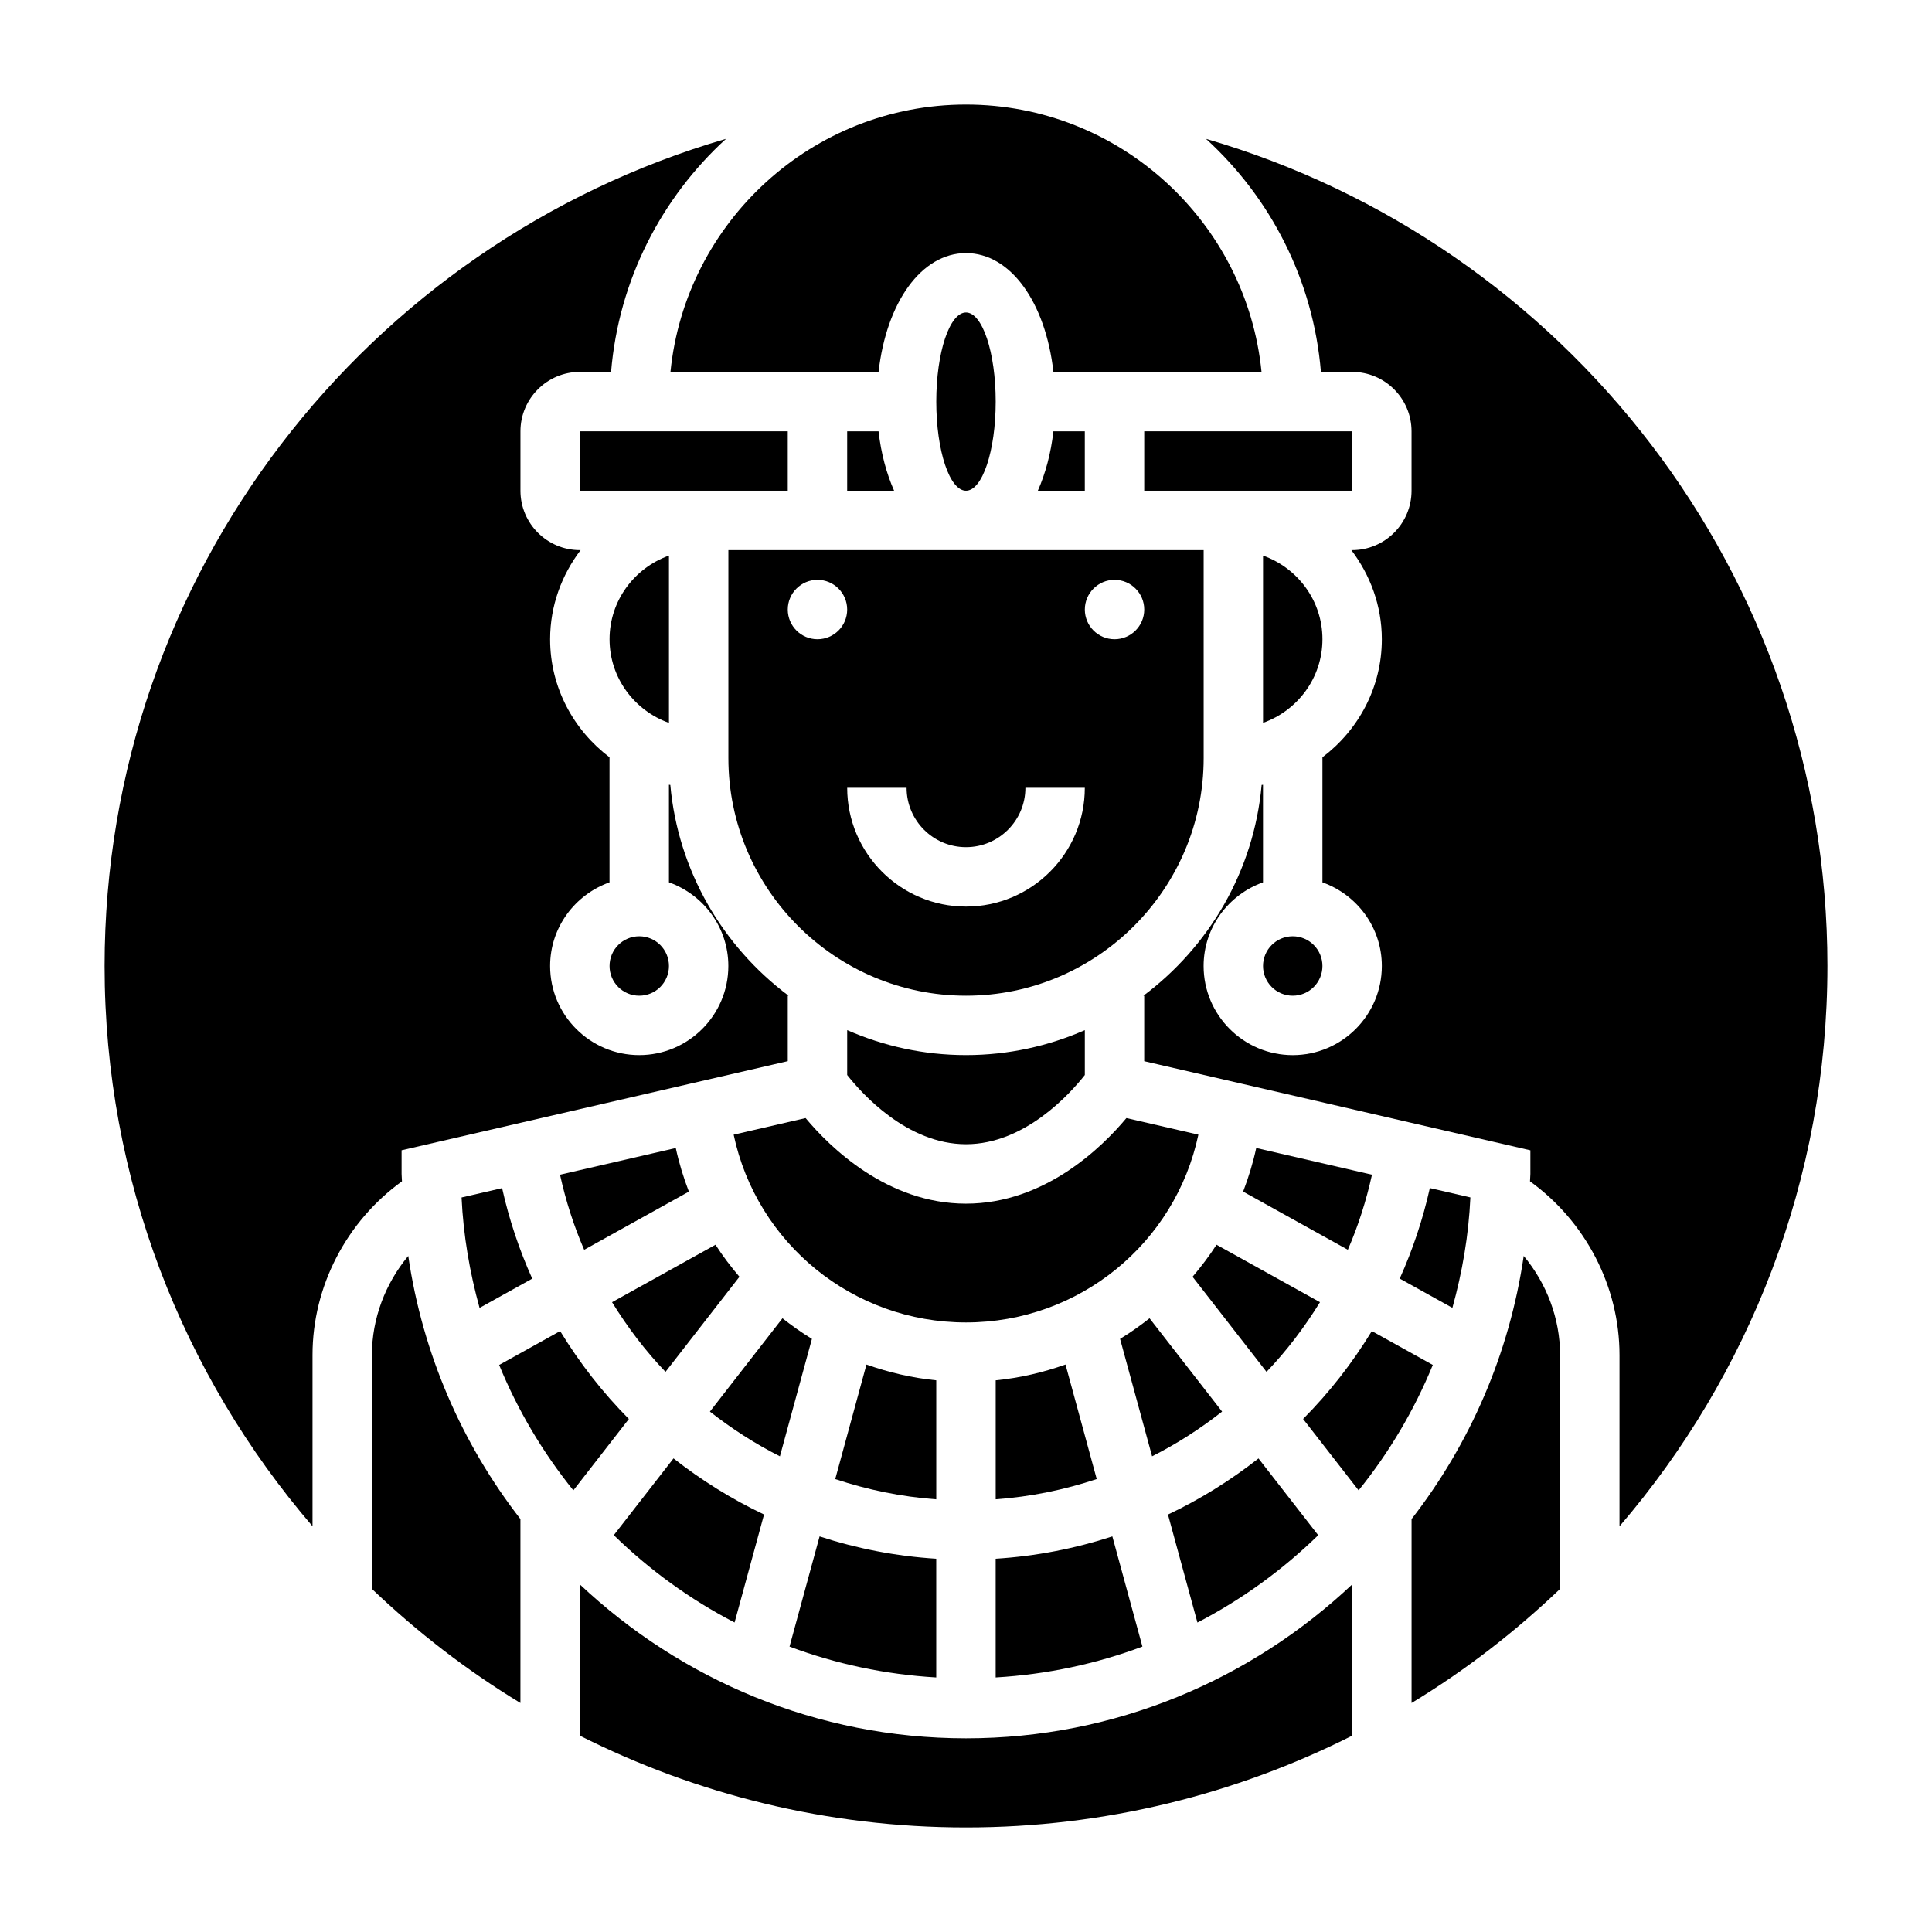 <?xml version="1.0" encoding="UTF-8"?>
<!-- Uploaded to: ICON Repo, www.iconrepo.com, Generator: ICON Repo Mixer Tools -->
<svg fill="#000000" width="800px" height="800px" version="1.1" viewBox="144 144 512 512" xmlns="http://www.w3.org/2000/svg">
 <g>
  <path d="m493.34 550.84-15.824-20.34c-7.406 5.801-15.43 10.824-23.992 14.871l7.809 28.621c11.801-6.125 22.57-13.953 32.008-23.152z"/>
  <path d="m400 462.98c-20.891 0-36.078-14.973-42.508-22.68l-19.066 4.402c6.098 28.77 31.539 49.762 61.574 49.762 30.031 0 55.473-20.996 61.582-49.766l-19.074-4.398c-6.434 7.707-21.617 22.68-42.508 22.68z"/>
  <path d="m339.96 482.36c-2.281-2.691-4.441-5.496-6.344-8.492l-27.418 15.23c4.102 6.644 8.801 12.863 14.168 18.461z"/>
  <path d="m338.67 573.98 7.809-28.621c-8.566-4.047-16.586-9.07-23.992-14.871l-15.824 20.34c9.43 9.203 20.199 17.031 32.008 23.152z"/>
  <path d="m292.41 455.31c1.52 6.902 3.652 13.562 6.398 19.895l27.75-15.414c-1.426-3.723-2.613-7.566-3.473-11.555z"/>
  <path d="m392.12 509.8c-6.422-0.637-12.609-2.094-18.5-4.18l-8.273 30.348c8.551 2.852 17.508 4.699 26.773 5.367z"/>
  <path d="m392.12 557.08c-10.699-0.668-21.051-2.699-30.922-5.918l-7.965 29.199c12.227 4.582 25.277 7.383 38.879 8.18v-31.461z"/>
  <path d="m359.17 498.82c-2.723-1.652-5.312-3.496-7.809-5.457l-19.23 24.727c5.777 4.527 11.965 8.527 18.555 11.848z"/>
  <path d="m407.87 509.8v31.527c9.266-0.668 18.223-2.512 26.773-5.367l-8.273-30.348c-5.891 2.102-12.078 3.551-18.5 4.188z"/>
  <path d="m467.87 518.09-19.23-24.727c-2.496 1.961-5.086 3.809-7.809 5.457l8.484 31.117c6.598-3.32 12.785-7.32 18.555-11.848z"/>
  <path d="m478.72 291.24v44.328c9.141-3.258 15.742-11.918 15.742-22.168s-6.602-18.902-15.742-22.16z"/>
  <path d="m460.04 482.36 19.602 25.199c5.359-5.598 10.059-11.816 14.168-18.461l-27.418-15.23c-1.922 2.988-4.07 5.801-6.352 8.492z"/>
  <path d="m376.83 242.56c2.07-18.406 11.336-31.488 23.168-31.488s21.098 13.082 23.168 31.488h55.152c-3.961-39.723-37.578-70.848-78.32-70.848-40.746 0-74.359 31.125-78.32 70.848z"/>
  <path d="m494.46 400c0 4.348-3.523 7.871-7.871 7.871s-7.871-3.523-7.871-7.871 3.523-7.875 7.871-7.875 7.871 3.527 7.871 7.875"/>
  <path d="m431.49 428.89v-11.895c-9.652 4.234-20.297 6.617-31.488 6.617-11.195 0-21.836-2.387-31.488-6.621v11.895c3.863 4.914 15.887 18.344 31.488 18.344 15.594 0 27.605-13.414 31.488-18.34z"/>
  <path d="m407.87 588.54c13.609-0.797 26.656-3.606 38.879-8.18l-7.965-29.199c-9.871 3.219-20.223 5.242-30.922 5.918v31.461z"/>
  <path d="m507.59 455.31-30.676-7.078c-0.859 3.984-2.047 7.832-3.473 11.555l27.75 15.414c2.746-6.328 4.879-12.988 6.398-19.891z"/>
  <path d="m447.23 258.3h55.105v15.742h-55.105z"/>
  <path d="m242.56 503.11v61.961c11.973 11.422 25.137 21.609 39.359 30.238v-48.742c-15.438-19.883-25.914-43.715-29.727-69.73-6.066 7.301-9.633 16.574-9.633 26.273z"/>
  <path d="m250.53 457.06c-0.008-0.66-0.102-1.297-0.102-1.961v-6.266l102.34-23.617v-17.348h0.203c-17.406-13.027-29.277-33.031-31.332-55.859-0.117-0.023-0.242-0.016-0.363-0.039v25.859c9.141 3.258 15.742 11.918 15.742 22.168 0 13.02-10.598 23.617-23.617 23.617-13.02 0-23.617-10.598-23.617-23.617 0-10.25 6.606-18.91 15.742-22.168v-33.141c-9.5-7.195-15.742-18.484-15.742-31.285 0-8.895 3.078-17.02 8.078-23.617h-0.195c-8.684 0-15.742-7.062-15.742-15.742v-15.742c0-8.684 7.062-15.742 15.742-15.742h8.273c2.031-24.402 13.375-46.145 30.457-61.766-95.016 27.621-164.68 115.4-164.68 219.2 0 56.664 20.797 108.53 55.105 148.48v-45.375c-0.004-18.238 9.027-35.438 23.715-46.043z"/>
  <path d="m292.44 496.75-16.16 8.98c4.953 12.059 11.586 23.223 19.664 33.227l14.711-18.91c-6.949-6.996-13.043-14.82-18.215-23.297z"/>
  <path d="m271.09 490.61 13.957-7.754c-3.426-7.621-6.125-15.633-7.981-23.992l-10.746 2.481c0.473 10.098 2.172 19.859 4.769 29.266z"/>
  <path d="m297.66 563.88v40.086c30.801 15.52 65.547 24.324 102.34 24.324 36.785 0 71.531-8.801 102.34-24.316v-40.086c-26.781 25.207-62.742 40.785-102.34 40.785-39.598 0-75.559-15.578-102.34-40.793z"/>
  <path d="m507.55 496.75c-5.172 8.477-11.266 16.305-18.215 23.293l14.711 18.91c8.078-9.996 14.711-21.168 19.664-33.227z"/>
  <path d="m518.08 546.57v48.742c14.227-8.629 27.387-18.812 39.359-30.238v-61.961c0-9.699-3.566-18.973-9.637-26.277-3.809 26.023-14.285 49.852-29.723 69.734z"/>
  <path d="m628.29 400c0-103.8-69.668-191.58-164.68-219.2 17.082 15.617 28.426 37.359 30.449 61.762h8.273c8.684 0 15.742 7.062 15.742 15.742v15.742c0 8.684-7.062 15.742-15.742 15.742h-0.203c4.996 6.602 8.074 14.727 8.074 23.621 0 12.809-6.242 24.098-15.742 31.285v33.141c9.141 3.258 15.742 11.918 15.742 22.168 0 13.02-10.598 23.617-23.617 23.617-13.02 0-23.617-10.598-23.617-23.617 0-10.25 6.606-18.91 15.742-22.168v-25.859c-0.117 0.023-0.242 0.016-0.363 0.039-2.055 22.836-13.926 42.832-31.332 55.859h0.211v17.352l102.34 23.617v6.262c0 0.66-0.094 1.301-0.102 1.961 14.688 10.605 23.719 27.805 23.719 46.051v45.375c34.305-39.957 55.105-91.828 55.105-148.49z"/>
  <path d="m533.67 461.33-10.746-2.481c-1.859 8.359-4.559 16.375-7.981 23.992l13.957 7.754c2.606-9.395 4.305-19.156 4.769-29.266z"/>
  <path d="m407.87 250.43c0 13.043-3.523 23.617-7.871 23.617s-7.875-10.574-7.875-23.617c0-13.043 3.527-23.617 7.875-23.617s7.871 10.574 7.871 23.617"/>
  <path d="m321.28 291.24c-9.141 3.258-15.742 11.918-15.742 22.168s6.606 18.91 15.742 22.168z"/>
  <path d="m321.28 400c0 4.348-3.523 7.871-7.871 7.871s-7.871-3.523-7.871-7.871 3.523-7.875 7.871-7.875 7.871 3.527 7.871 7.875"/>
  <path d="m423.16 258.3c-0.66 5.902-2.117 11.195-4.117 15.742l12.441 0.004v-15.742z"/>
  <path d="m462.98 289.79h-125.95v55.105c0 34.723 28.254 62.977 62.977 62.977s62.977-28.254 62.977-62.977zm-102.34 23.617c-4.344 0-7.871-3.527-7.871-7.871s3.527-7.871 7.871-7.871 7.871 3.527 7.871 7.871c0.004 4.344-3.523 7.871-7.871 7.871zm39.363 70.848c-17.367 0-31.488-14.121-31.488-31.488h15.742c0 8.684 7.062 15.742 15.742 15.742 8.684 0 15.742-7.062 15.742-15.742h15.742c0.008 17.367-14.117 31.488-31.48 31.488zm39.359-70.848c-4.344 0-7.871-3.527-7.871-7.871s3.527-7.871 7.871-7.871 7.871 3.527 7.871 7.871-3.527 7.871-7.871 7.871z"/>
  <path d="m297.66 258.3h55.105v15.742h-55.105z"/>
  <path d="m368.51 258.3v15.742h12.43c-2-4.551-3.449-9.84-4.117-15.742z"/>
 </g>
</svg>
